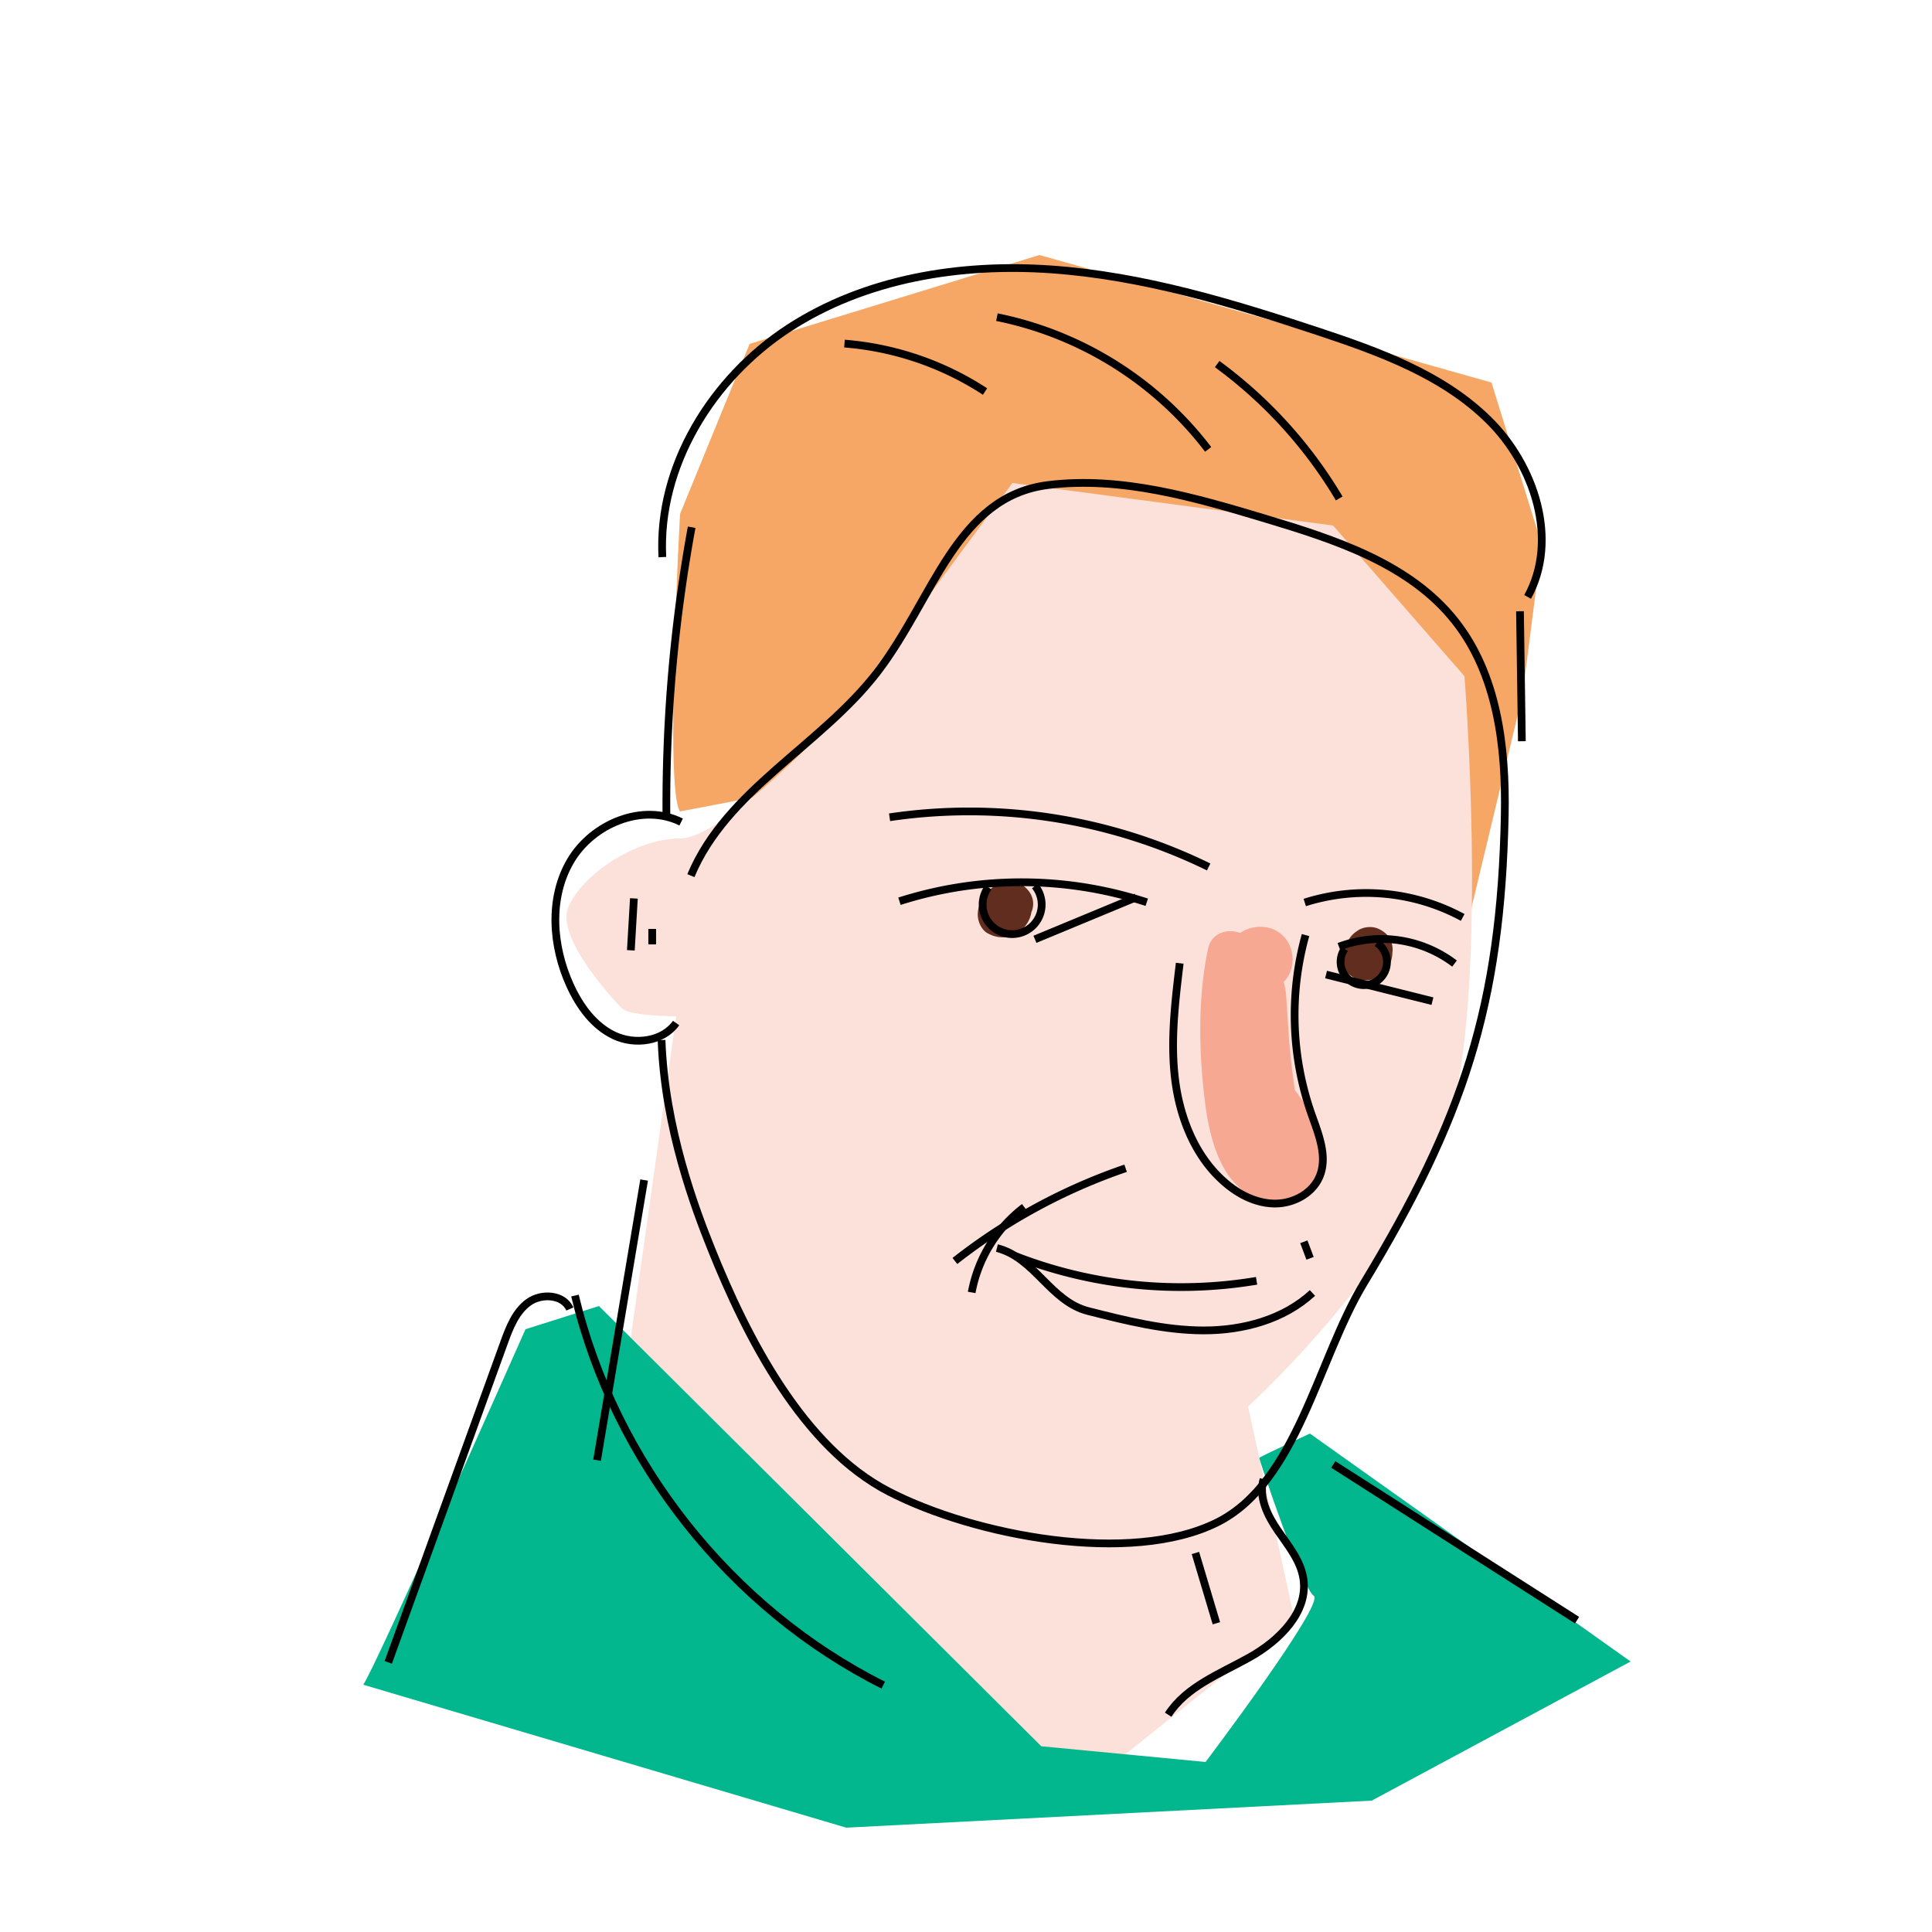 <svg xmlns="http://www.w3.org/2000/svg" viewBox="0 0 500 500"><defs><style>.cls-1{fill:#f6a765;}.cls-2{fill:#fbe1da;}.cls-3{fill:#02b68e;}.cls-4{fill:#602d1e;}.cls-5{fill:#f6a893;}.cls-6{fill:none;stroke:#000;stroke-miterlimit:10;stroke-width:2px;}</style></defs><title>team</title><g id="Layer_3" data-name="Layer 3"><path class="cls-1" d="M176,210c-4-5,0-77,0-77l18-44,75-23L386,99l13,42-5,39-18,75L244,197Z"/><path class="cls-2" d="M175,263l-14,99-1,40,125,57,50-40-12-55s44-40,53-77,3-112,3-112l-34-39-83-11-43,58s-31,34-43,34-26,10-29,18,12,24,14,26S175,263,175,263Z"/><path class="cls-3" d="M94,436c3-4,42-92,42-92l19-6L269.49,451.93,312,456s31-41,28-43-14.2-35.41-14.1-35.7S339,371,339,371l83,59-67,36-136,7Z"/><path class="cls-4" d="M266.58,231.1a6.88,6.88,0,0,0-2.93-2.55,5.82,5.82,0,0,0-2.91-.45,6.32,6.32,0,0,0-4.78,2.52,8,8,0,0,0-2.92,6.07c0,1.87,1.05,4.22,2.88,5a7.76,7.76,0,0,0,5.49.66,8.1,8.1,0,0,0,4.35-3.3,7.52,7.52,0,0,0,1.17-3A5.31,5.31,0,0,0,266.58,231.1Z"/><path class="cls-4" d="M358.71,241.66a7.07,7.07,0,0,0-2.62-1.53,5.94,5.94,0,0,0-4.57.6l-.39.28a6.3,6.3,0,0,0-2.37,2.76c0,.11-.07.22-.11.33a4.36,4.36,0,0,0-1.43,2.22,5.62,5.62,0,0,0,1.63,5.58,6.51,6.51,0,0,0,6.31,1.57,7.24,7.24,0,0,0,4.19-3.29,7.6,7.6,0,0,0,.79-2,6.8,6.8,0,0,0,.2-1.56A5.73,5.73,0,0,0,358.71,241.66Z"/><path class="cls-5" d="M338.88,287.17c-1.3-1.73-2.56-3.39-3.76-5.06-.74-4.82-1.29-9.65-1.62-14.54-.23-3.44-.41-6.89-.69-10.32a18.34,18.34,0,0,0-.59-3.12c4-4,2.76-11.94-3.44-13.9a9.3,9.3,0,0,0-7.83,1.22c-3.27-1.2-7.42-.09-8.3,4.08-2.72,12.85-2.41,26.77-.79,39.74,1.1,8.86,3.94,21,13.17,24.79a12,12,0,0,0,13.91-2.5C344.48,301.72,343.39,293.16,338.88,287.17Z"/><path class="cls-6" d="M294.05,232.22l-26.21,10.87"/><path class="cls-6" d="M370.71,259.1l-27.53-6.89"/></g><g id="Layer_1" data-name="Layer 1"><path class="cls-6" d="M171.21,269.16C172,292,180,313,184,323c9.29,23.22,23.79,51.51,46,63s62.62,19.16,85,8c20.68-10.32,26-42.22,38-62,25.65-42.42,35.44-71.5,36.43-121.07.35-17.64-1.92-36.42-12.89-50.25-11.77-14.84-31.07-21.05-49.21-26.5s-37.19-11-56.11-8.65c-23.8,3-29.58,29.47-44.22,48.47s-39,30.47-48.2,52.62"/><path class="cls-6" d="M176.28,212.74c-10-5-23,.45-28.64,10.08s-4.74,22-.11,32.18c2.44,5.36,6.11,10.49,11.45,13s12.56,1.58,16-3.24"/><path class="cls-6" d="M164.05,232.51l-.79,13.43"/><path class="cls-6" d="M168.79,240.41v4"/><path class="cls-6" d="M232.78,233.24a104.06,104.06,0,0,1,64,.26"/><path class="cls-6" d="M255.77,229.61a7.64,7.64,0,1,0,12.08-.35"/><path class="cls-6" d="M337.87,242a77.46,77.46,0,0,0,1.49,46.19c1.85,5.25,4.27,11,2.2,16.15-1.79,4.47-6.77,7.15-11.58,7.14s-9.39-2.33-13-5.48c-7.63-6.58-11.61-16.6-12.86-26.6s0-20.12,1.19-30.12"/><path class="cls-6" d="M346.52,245a31.29,31.29,0,0,1,29.91,4.37"/><path class="cls-6" d="M348,245.55a6,6,0,1,0,8.35-1.54"/><path class="cls-6" d="M251.47,334.48a35.91,35.91,0,0,1,13.62-22.08"/><path class="cls-6" d="M258,323c9.81,2.47,13.83,13.83,23.64,16.31s19.79,5,29.93,5,20.65-2.8,28.09-9.69"/><path class="cls-6" d="M171.42,144.18c-1.23-23.6,12.93-46.37,32.73-59.26s44.41-16.86,68-15.19,46.43,8.58,68.86,16c15.93,5.29,32.31,11.19,44.27,23s18.17,31.07,10.06,45.75"/><path class="cls-6" d="M346.59,129A117.36,117.36,0,0,0,315,94.22"/><path class="cls-6" d="M312.67,116.3A91.62,91.62,0,0,0,258,82.08"/><path class="cls-6" d="M254.93,101.33a77.85,77.85,0,0,0-36.38-12.41"/><path class="cls-6" d="M166.7,305.39,154.52,377.9"/><path class="cls-6" d="M148.8,335.29c10.24,43,40.25,81,79.78,100.82"/><path class="cls-6" d="M147.48,338.77c-1.66-3.8-7.35-4.16-10.7-1.73s-4.94,6.58-6.35,10.48q-15,41.34-29.95,82.7"/><path class="cls-6" d="M393.86,191.83l-.49-33.64"/><path class="cls-6" d="M172.47,211.84A397.15,397.15,0,0,1,179,136.45"/><path class="cls-6" d="M230.22,211.51a140.85,140.85,0,0,1,82.58,12.86"/><path class="cls-6" d="M337.67,233.57a52.52,52.52,0,0,1,40.87,3.86"/><path class="cls-6" d="M309.37,401.91l5.43,18.19"/><path class="cls-6" d="M327,382.83c-1.34,4.56,1,9.36,3.7,13.28s5.91,7.78,6.62,12.48c1.3,8.62-6.25,16-13.86,20.28s-16.42,7.56-21.14,14.9"/><path class="cls-6" d="M345.05,379l63.09,40.3"/><path class="cls-6" d="M291.31,302.34a150.32,150.32,0,0,0-44.18,24"/><path class="cls-6" d="M337.43,321.37l1.61,4.28"/><path class="cls-6" d="M262.75,325.05a118.39,118.39,0,0,0,62.45,6.42"/></g></svg>